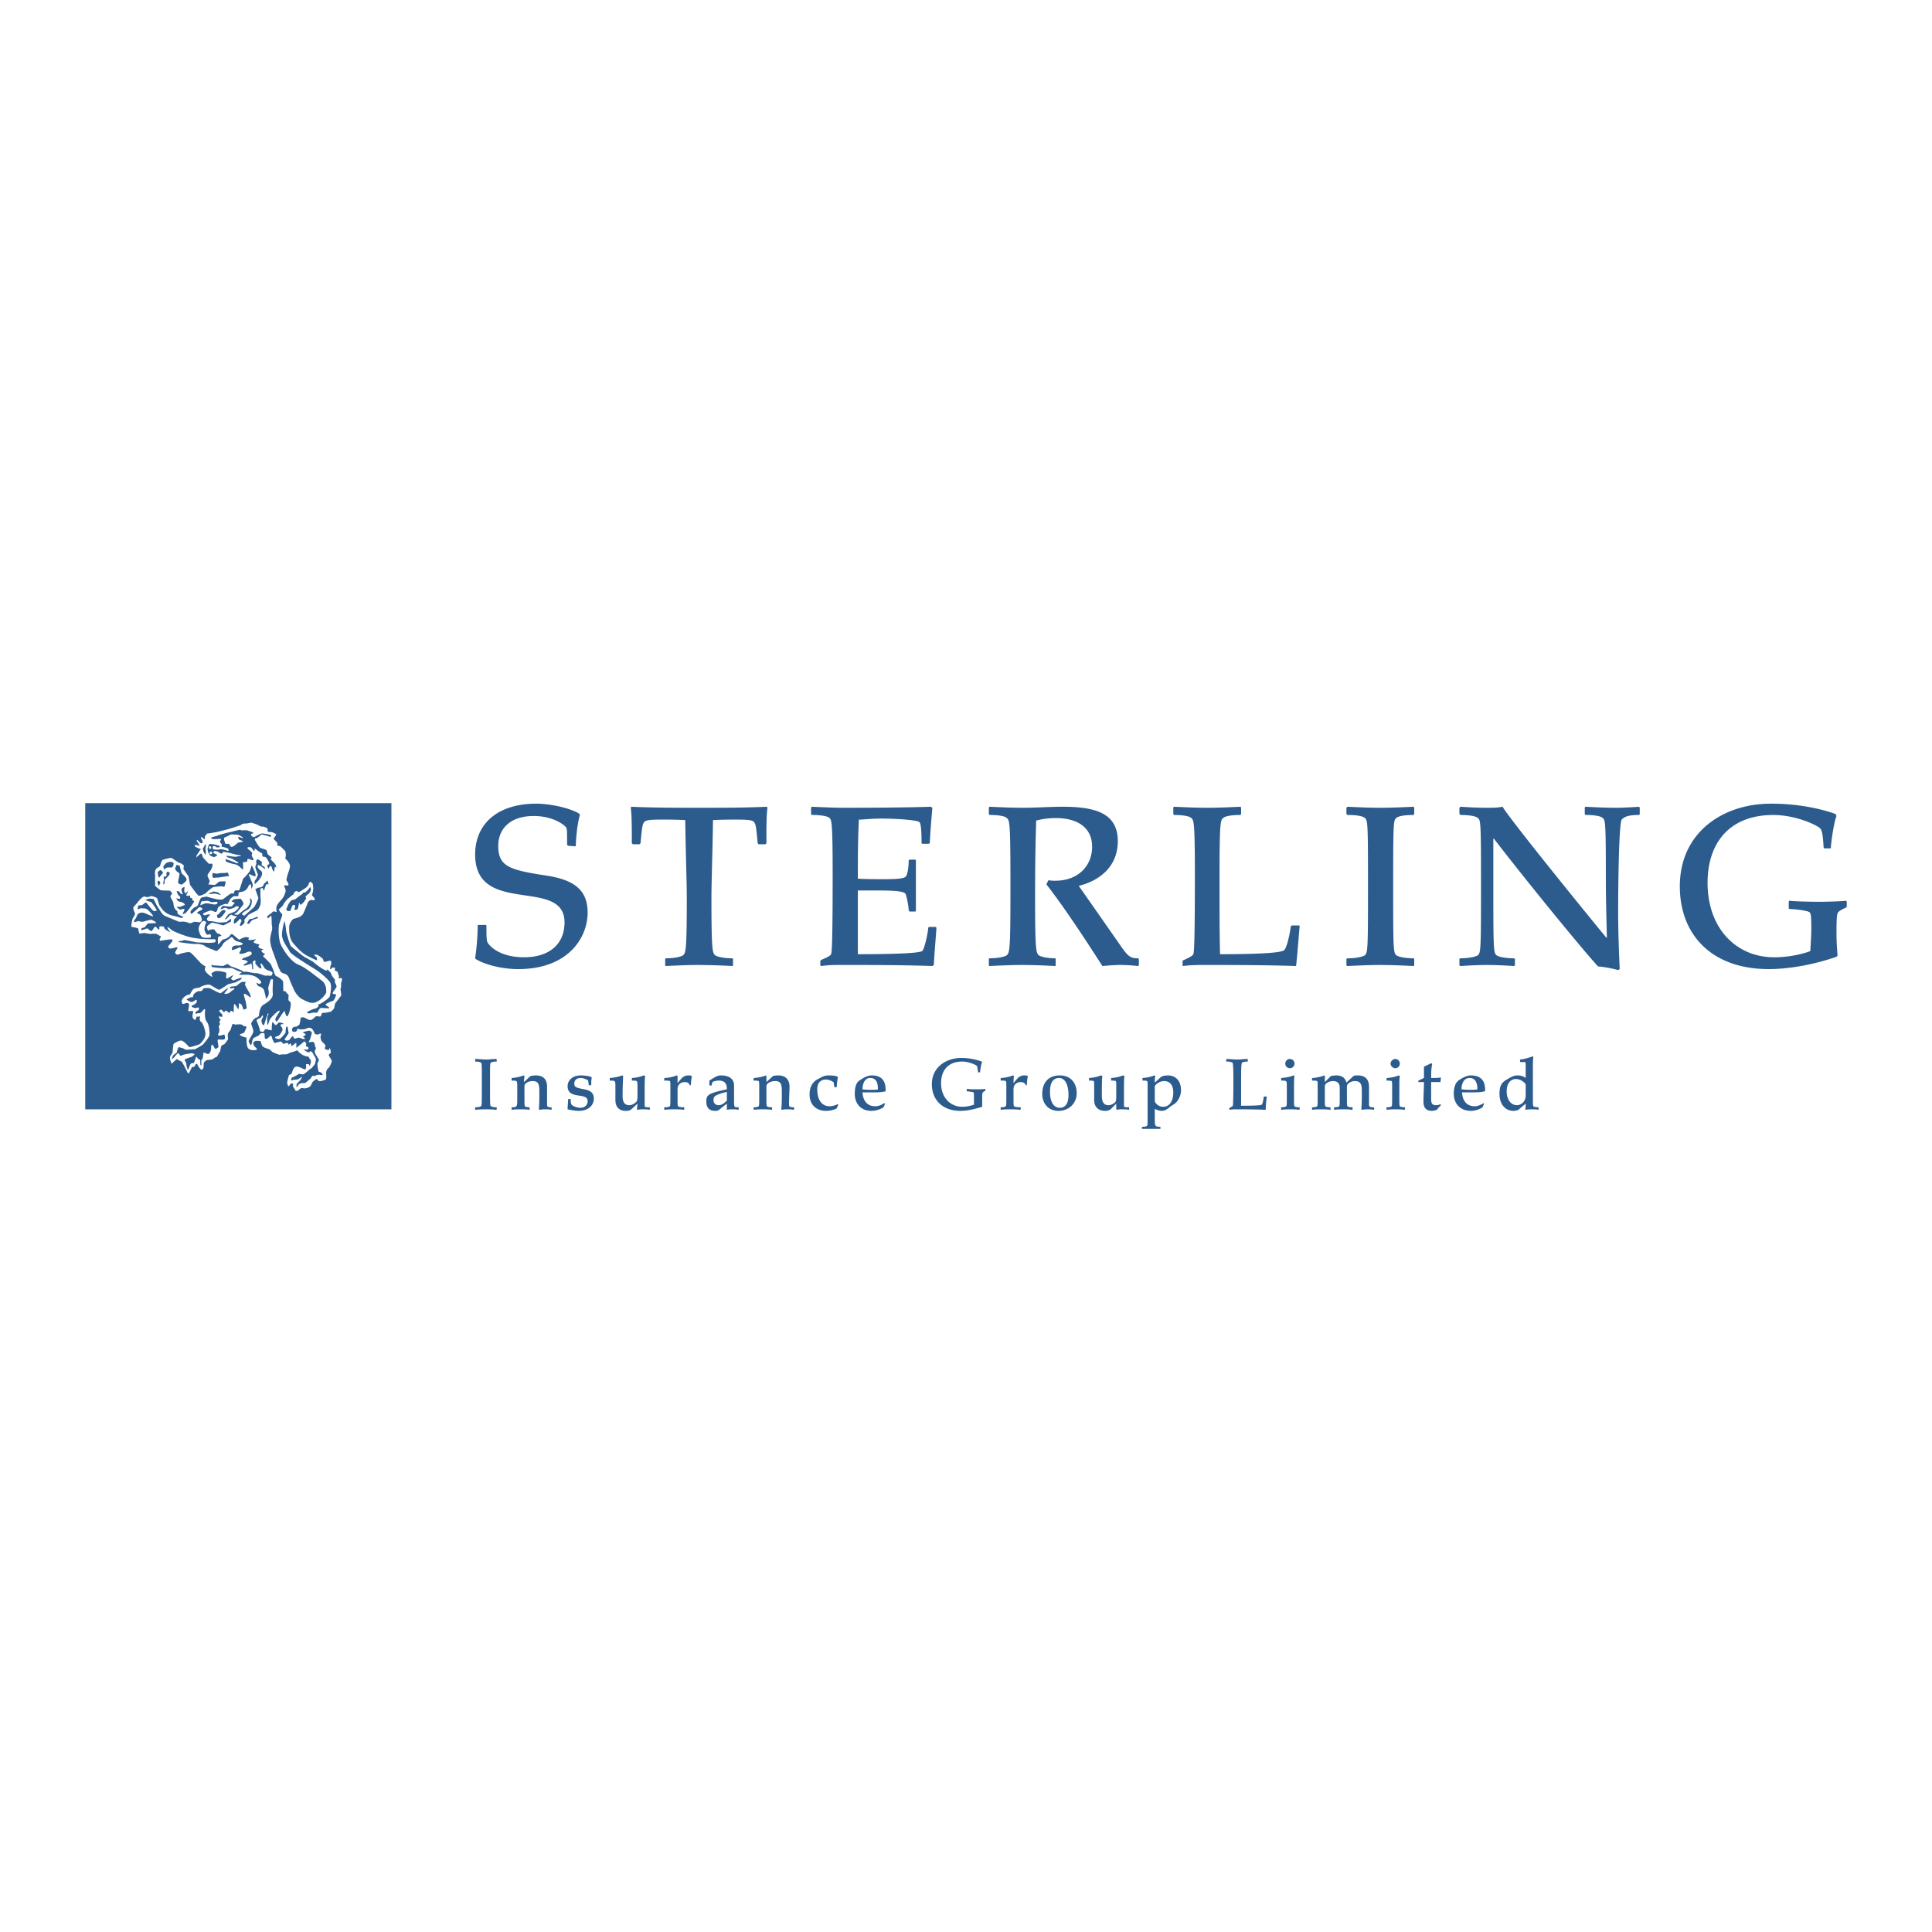 <svg xmlns="http://www.w3.org/2000/svg" width="2500" height="2500" viewBox="0 0 192.756 192.756"><g fill-rule="evenodd" clip-rule="evenodd"><path fill="#fff" d="M0 0h192.756v192.756H0V0z"/><path fill="#2c5b8d" d="M8.504 80.131h30.547v30.547H8.504V80.131zM48.481 92.278l.051.051c0 .872 0 1.127.052 1.538.051.359 1.127 1.64 3.69 1.64 2.563 0 4.049-1.333 4.049-3.485 0-4.562-8.918-.564-8.918-6.765 0-3.076 2.255-5.074 6.099-5.074 1.23 0 3.178.358 4.254.974l.103.154c-.256.769-.41 2.409-.41 3.075l-.051.05-.718-.051-.103-.102c0-1.333 0-1.589-.103-1.743-.358-.41-1.486-1.127-3.229-1.127-2.46 0-3.537 1.384-3.537 2.973 0 2.05 1.076 2.409 4.818 2.973 2.613.41 4.1 1.333 4.1 3.69 0 2.511-1.948 5.638-6.919 5.638-1.691 0-3.331-.461-4.203-.974l-.103-.102c.154-1.025.256-2.255.256-3.28l.051-.051h.771v-.002zM66.369 95.661l.051-.051c.871 0 1.538-.154 1.743-.308.256-.256.359-.461.359-5.689 0-1.64-.103-4.152-.154-7.791-.923-.051-1.64-.051-2.358-.051-1.179 0-1.589.051-1.743.256-.154.205-.205.359-.359 2.102l-.102.103h-.666l-.103-.103c0-1.64 0-2.716-.103-3.537l.051-.102c2.153.102 4.767.102 6.766.102 1.999 0 4.613 0 6.765-.102l.052.102c-.103.82-.103 1.896-.103 3.537l-.103.103h-.666l-.103-.103c-.154-1.742-.205-1.896-.359-2.102-.154-.205-.563-.256-1.742-.256-.718 0-1.436 0-2.358.051-.051 3.639-.154 6.15-.154 7.791 0 5.228.103 5.433.359 5.689.205.154.872.308 1.743.308l.051.051v.666l-.051.052a73.498 73.498 0 0 0-3.332-.103c-1.077 0-2.204.051-3.332.103l-.051-.052v-.666h.002zM80.925 80.592l.051-.102c1.179.051 2.255.102 3.332.102 4.203 0 7.073-.051 8.559-.102l.154.102c-.103 1.23-.205 2.409-.256 3.537l-.103.051h-.667l-.051-.051c0-.461 0-1.896-.205-2.102-.205-.205-2.153-.358-3.844-.358-.922 0-1.743.103-2.204.103-.103 1.999-.103 3.946-.103 5.894.82.051 1.794.051 2.614.051 1.281 0 2.05-.051 2.204-.308.205-.359.256-1.179.256-1.589l.102-.051h.564l.051.051v5.023l-.051.103h-.564l-.102-.103c0-.308-.154-1.23-.308-1.64-.103-.256-.872-.359-2.768-.359h-1.999v6.355c1.23 0 5.894 0 6.406-.308.257-.154.615-1.999.615-2.306l.051-.103h.718l.051.103c-.051.923-.205 2.46-.257 3.69l-.153.103c-3.024-.103-6.458-.103-9.123-.103-.564 0-1.179 0-1.948.103l-.103-.052v-.46l.103-.103c.769-.308.922-.461.974-.564.051-.205.154-.461.154-7.893 0-5.279-.103-5.484-.308-5.689-.205-.205-.922-.308-1.794-.308l-.051-.103v-.614h.003zM104.604 87.819c.258.051.463.051.668.051 2.408 0 3.689-1.588 3.689-3.382 0-1.948-1.486-2.87-3.639-2.87-.666 0-1.436.103-1.947.256 0 .871-.104 2.255-.104 7.739 0 5.228.104 5.433.359 5.689.205.154.871.308 1.641.308l.051.051v.666l-.051.052c-1.025-.052-2.154-.103-3.23-.103s-2.203.051-3.33.103l-.053-.052v-.666l.053-.051c.871 0 1.537-.154 1.742-.308.256-.256.357-.461.357-5.689v-2.307c0-5.279-.102-5.484-.357-5.689-.205-.205-.871-.308-1.742-.308l-.053-.103v-.615l.053-.102c1.127.051 2.254.102 3.33.102 1.385 0 2.717-.102 3.998-.102 3.281 0 5.484.666 5.484 3.434 0 2.665-1.998 3.998-3.895 4.459l4.406 6.304c.564.769.82.923 1.486.923l.104.051v.666l-.104.052a17.376 17.376 0 0 0-1.691-.103c-.613 0-1.229.051-1.844.103-1.742-2.716-3.793-5.843-5.588-8.149l.207-.41zM117.059 80.592l.051-.102c1.18.051 2.256.102 3.332.102s2.203-.051 3.332-.102l.051.102v.615l-.051.103c-.871 0-1.537.103-1.742.308-.258.205-.359.41-.359 5.689v1.538c0 2.153 0 4.254.051 6.355 1.23 0 6.049 0 6.406-.41.205-.205.463-1.077.668-2.409l.102-.051h.717l.053.051c-.104 1.076-.205 2.614-.359 3.998-3.178-.103-6.611-.103-9.277-.103-.564 0-1.178 0-1.998.103l-.051-.052v-.46l.051-.051c.82-.359.973-.513 1.025-.615.051-.205.152-.461.152-7.893 0-5.279-.102-5.484-.357-5.689-.205-.205-.871-.308-1.744-.308l-.051-.103v-.616h-.002zM134.332 80.592l.102-.102c1.127.051 2.205.102 3.281.102 1.127 0 2.203-.051 3.33-.102l.051.102v.615l-.051.103c-.871 0-1.537.103-1.742.308-.256.205-.307.41-.307 5.689v2.307c0 5.228.051 5.433.307 5.689.205.154.871.308 1.742.308l.051.051v.666l-.051.052c-1.127-.052-2.203-.103-3.33-.103-1.076 0-2.154.051-3.281.103l-.102-.052v-.666l.102-.051c.871 0 1.537-.154 1.742-.308.258-.256.309-.461.309-5.689v-2.307c0-5.279-.051-5.484-.309-5.689-.205-.205-.871-.308-1.742-.308l-.102-.103v-.615zM158.113 80.592l.051-.102c1.025.051 1.998.102 3.023.102.77 0 1.59-.051 2.357-.102l.053.102v.615l-.053.103c-.871 0-1.434.103-1.742.461-.307.41-.359 7.38-.359 8.969 0 2.665.104 4.664.154 5.945l-.154.102c-.512-.152-1.588-.357-1.998-.357-1.691-1.845-7.125-8.508-10.404-12.762h-.051v5.945c0 5.228.051 5.433.307 5.689.205.154.871.308 1.742.308l.104.051v.666l-.104.052c-.871-.052-1.793-.103-2.664-.103s-1.795.051-2.666.103l-.102-.052v-.666l.102-.051c.82 0 1.539-.154 1.744-.308.256-.256.307-.461.307-5.689v-2.307c0-5.279-.051-5.484-.307-5.689-.205-.205-.924-.308-1.744-.308l-.102-.103v-.615l.102-.102c.82.051 1.641.102 2.512.102.717 0 1.18 0 1.691-.102.82 1.384 8.662 11.02 10.354 13.069h.051c0-.718-.102-3.126-.102-6.253 0-5.279-.053-5.484-.309-5.689-.205-.205-.871-.308-1.742-.308l-.051-.103v-.613zM178.461 89.971l.051-.103c.359.052 1.846.103 2.973.103.82 0 2.357-.051 2.717-.103l.051.103v.461l-.051.103c-.564.256-.77.41-.82.513-.102.102-.154.461-.154 2.05 0 .922.053 1.537.104 2.255l-.104.103c-2.049.718-4.561 1.23-6.766 1.23-5.688 0-8.865-3.434-8.865-8.252 0-5.433 4.355-8.251 9.07-8.251 2.512 0 4.717.41 6.459 1.025l.102.205c-.256.564-.562 2.768-.562 3.178l-.053.051h-.615l-.051-.051c-.051-.769-.102-1.64-.307-1.896-.205-.308-2.41-1.384-4.715-1.384-4.357 0-6.561 2.768-6.561 6.766 0 4.51 2.818 7.432 6.662 7.432 1.385 0 2.768-.308 3.588-.615.051-.871.102-1.743.102-2.153 0-1.435-.051-1.64-.205-1.742-.357-.205-1.742-.308-1.998-.308l-.051-.051v-.669h-.001zM47.405 105.707v-.053c.359 0 .718.053 1.076.053.359 0 .667-.053 1.025-.053l.051.053v.205h-.051c-.256 0-.461.051-.513.102-.103.051-.103.154-.103 1.795v.768c0 1.641 0 1.742.103 1.795.051.051.256.102.513.102h.051v.205l-.051.051c-.359-.051-.667-.051-1.025-.051-.358 0-.717 0-1.076.051v-.256c.308 0 .512-.051.564-.102.103-.053.103-.154.103-1.795v-.768c0-1.641 0-1.744-.103-1.795-.052-.051-.256-.102-.564-.102v-.205zM52.941 107.346c.051 0 .256-.051.512-.051.82 0 1.127.461 1.127 1.129v1.742c0 .256.052.307.41.307l.051.051v.154l-.051.051c-.153-.051-.358-.051-.563-.051s-.359 0-.564.051l-.103-.051c.051-.564.051-1.025.051-1.641 0-.717 0-1.178-.666-1.178-.41 0-.82.205-.82.512v1.129c0 .562 0 .818.051.871 0 .051.205.102.461.102v.256c-.256-.051-.564-.051-.923-.051-.308 0-.563 0-.871.051v-.256c.308 0 .461-.051.461-.102.103-.053.103-.309.103-.871v-.873c0-.615 0-.717-.103-.768-.051-.051-.358-.051-.461-.051v-.258c.103 0 .717-.051 1.179-.256l.103.051c0 .154-.051.359-.051.615l.667-.614zM56.631 110.576c0-.258.051-.615.051-.924h.256c0 .256 0 .461.103.564 0 .051.41.307.872.307.41 0 .717-.256.717-.666 0-.922-1.999-.102-1.999-1.486 0-.562.461-1.076 1.333-1.076.256 0 .82.051 1.025.154l.051.102c-.051.154-.051.461-.051.719h-.256c0-.205-.051-.359-.051-.461-.051-.053-.41-.258-.769-.258-.359 0-.615.205-.615.564s.205.41.974.564c.615.102.974.357.974.922 0 .77-.667 1.23-1.487 1.23-.461 0-.871-.104-1.127-.154v-.101h-.001zM63.038 107.604v-.053c.103 0 .718-.051 1.179-.256l.154.051c-.052.258-.052.871-.052 1.795v1.23c.052.102.154.102.513.102v.256c-.205-.051-.461-.051-.667-.051-.205 0-.358 0-.563.051l-.051-.051c0-.102.051-.41.051-.564l-.615.564c-.103.104-.256.154-.564.154-.615 0-1.024-.359-1.024-1.076v-1.129c0-.615 0-.717-.103-.768-.051-.051-.359-.051-.461-.051v-.258c.102 0 .717-.051 1.23-.256l.103.051c0 .258-.051.924-.051 2 0 .615.205.922.667.922.256 0 .512-.154.666-.307.154-.154.154-.154.154-1.334 0-.615 0-.717-.103-.768-.051-.051-.359-.051-.461-.051v-.203h-.002zM66.267 107.604l.051-.053c.154 0 .718-.051 1.179-.256l.103.051v.719c.103-.104.154-.205.256-.309.256-.307.461-.461.82-.461.103 0 .205 0 .308.051h.051a4.621 4.621 0 0 0-.102.924h-.103c-.102-.205-.205-.309-.512-.309-.41 0-.718.256-.718.719v.82c0 .562 0 .818.052.871.051.051.256.102.614.102v.256c-.307-.051-.666-.051-1.024-.051-.308 0-.615 0-.923.051l-.051-.051v-.205h.051c.308 0 .461-.051.513-.102.051-.053.051-.309.051-.871v-.873c0-.615 0-.717-.051-.768-.103-.051-.41-.051-.513-.051h-.051v-.204h-.001zM70.777 107.809c.718-.463.871-.514 1.179-.514.667 0 1.281.256 1.281 1.025v1.127c0 .666 0 .871.052.924 0 .102.102.102.358.102h.051v.205l-.051.051c-.153-.051-.358-.051-.563-.051-.154 0-.359 0-.564.051v-.051-.564c-.205.154-.667.514-.717.564-.103.104-.205.154-.461.154-.615 0-.872-.359-.872-.924 0-.666.154-.818 2.05-1.229 0-.359-.051-.871-.82-.871-.256 0-.513.102-.564.102a.978.978 0 0 0-.154.41h-.051l-.154-.051V107.809zm1.743 1.127c-1.23.307-1.333.461-1.333.82 0 .357.256.512.513.512.256 0 .513-.154.82-.461v-.871zM77.132 107.346s.205-.051.513-.051c.769 0 1.127.461 1.127 1.129 0 .408-.051 1.076-.051 1.742 0 .256.051.307.461.307l.051.051v.154l-.051.051c-.205-.051-.41-.051-.564-.051-.205 0-.41 0-.615.051l-.051-.051c.051-.564.051-1.025.051-1.641 0-.717 0-1.178-.666-1.178-.41 0-.871.205-.871.512v1.129c0 .562 0 .818.051.871.052.051.205.102.513.102v.256c-.308-.051-.615-.051-.923-.051s-.614 0-.871.051l-.051-.051v-.205h.051c.257 0 .41-.051.461-.102.051-.053.051-.309.051-.871v-.873c0-.615 0-.717-.051-.768-.103-.051-.41-.051-.461-.051h-.051v-.205l.051-.053c.103 0 .667-.051 1.179-.256l.052.051v.615l.665-.614zM83.642 110.217c-.051.102-.103.205-.154.359-.256.152-.666.256-1.076.256-.923 0-1.641-.564-1.641-1.641 0-.768.308-1.18.667-1.436.82-.461.922-.461 1.281-.461.358 0 .769.051.871.154v.051c-.051.309-.103.666-.103.924l-.051.051h-.154l-.051-.051c0-.053-.051-.359-.051-.412-.051-.102-.461-.307-.769-.307-.513 0-.872.307-.872.975 0 1.076.461 1.691 1.23 1.691.256 0 .615-.104.82-.205l.053.052zM88.306 110.113c-.051.104-.103.258-.154.359a2.335 2.335 0 0 1-1.23.359c-1.025 0-1.64-.719-1.64-1.691 0-.717.154-1.129.461-1.332.512-.359.871-.514 1.23-.514 1.384 0 1.384 1.076 1.384 1.537v.053c-.461.102-.82.102-1.23.102H86.05c.051.77.41 1.385 1.281 1.385.205 0 .513-.053.872-.309l.103.051zm-2.256-1.433c.359.051.667.051.923.051s.512 0 .615-.051c0-.564-.103-1.129-.769-1.129s-.769.82-.769 1.129zM96.455 108.68l.052-.053c.103.053.564.053.923.053.256 0 .768 0 .871-.053v.205c-.205.104-.258.154-.258.205-.051 0-.051.154-.051.615v.77c-.666.205-1.435.41-2.152.41-1.845 0-2.87-1.127-2.87-2.666 0-1.691 1.435-2.613 2.921-2.613.82 0 1.486.154 2.05.359l.051.051c-.102.154-.205.871-.205.973v.053h-.205v-.053c-.051-.205-.051-.512-.102-.562-.051-.104-.77-.461-1.487-.461-1.384 0-2.102.871-2.102 2.152 0 1.436.923 2.357 2.102 2.357.461 0 .871-.104 1.178-.205v-.666c0-.461 0-.514-.051-.564-.102-.051-.564-.102-.615-.102h-.052v-.205h.002zM99.838 107.604v-.053c.154 0 .717-.051 1.23-.256l.102.051c-.051.205-.051.564-.051.719.102-.104.154-.205.256-.309.256-.307.461-.461.82-.461.104 0 .256 0 .307.051h.053a4.467 4.467 0 0 0-.104.924h-.102c-.104-.205-.205-.309-.514-.309-.41 0-.717.256-.717.719v.82c0 .562 0 .818.051.871.051.051.256.102.615.102h.051v.205l-.051.051c-.307-.051-.666-.051-1.025-.051-.307 0-.615 0-.922.051v-.256c.307 0 .461-.051.512-.102.053-.053.053-.309.053-.871v-.873c0-.615 0-.717-.053-.768-.051-.051-.41-.051-.512-.051v-.204h.001zM105.732 107.295c1.229 0 1.691.922 1.691 1.742 0 1.18-.924 1.795-1.795 1.795-1.127 0-1.641-.82-1.641-1.691.001-1.18.669-1.846 1.745-1.846zm-.052.256c-.613 0-.922.461-.922 1.385 0 .973.359 1.588.975 1.588s.871-.512.871-1.281c0-1.128-.411-1.692-.924-1.692zM110.857 107.604v-.053c.102 0 .717-.051 1.178-.256l.154.051c-.051.258-.051.871-.051 1.795v1.23c.051.102.154.102.512.102v.256c-.256-.051-.461-.051-.717-.051-.154 0-.359 0-.512.051l-.053-.051v-.564l-.562.564c-.154.104-.309.154-.564.154-.615 0-1.076-.359-1.076-1.076v-1.129c0-.615 0-.717-.051-.768-.053-.051-.41-.051-.463-.051v-.258c.104 0 .719-.051 1.18-.256l.154.051c-.053.258-.053.924-.053 2 0 .615.207.922.668.922.256 0 .512-.154.666-.307.102-.154.102-.154.102-1.334 0-.615 0-.717-.051-.768s-.41-.051-.461-.051v-.203zM113.984 107.604v-.053c.102 0 .717-.051 1.178-.256l.104.051c-.053.258-.053.359-.053.666l.564-.512c.154-.154.461-.205.77-.205.615 0 1.281.41 1.281 1.486 0 .564-.309 1.076-.564 1.281-.102.104-.307.205-.461.309a2.243 2.243 0 0 1-.41.307c-.102.104-.359.154-.512.154a1.48 1.48 0 0 1-.668-.205v.77c0 .613 0 .871.104.922 0 .051.154.102.461.102v.205h-1.846v-.205c.309 0 .463-.051.514-.102s.051-.309.051-.922v-2.77c0-.615 0-.717-.051-.768s-.41-.051-.461-.051v-.204h-.001zm2.153.255c-.461 0-.871.357-.924.512v1.129c0 .408 0 .461.104.562a.923.923 0 0 0 .77.359c.512 0 .973-.461.973-1.436-.001-.614-.257-1.126-.923-1.126zM122.338 105.707l.051-.053c.359 0 .719.053 1.025.053.359 0 .717-.053 1.076-.053v.258c-.256 0-.512.051-.562.102-.053.051-.104.154-.104 1.795v2.51c.41 0 1.947 0 2.051-.102.102-.104.152-.359.205-.77l.051-.051h.205l.051.051c-.051.309-.102.82-.102 1.281-1.025-.051-2.154-.051-2.973-.051-.205 0-.41 0-.615.051l-.053-.051v-.102l.053-.053c.205-.102.256-.152.307-.205 0-.051.051-.152.051-2.51 0-1.641-.051-1.744-.102-1.795a1.39 1.39 0 0 0-.564-.102h-.051v-.203zM127.822 107.604v-.053c.102 0 .717-.051 1.23-.256l.102.051c-.051.258-.051.719-.051.975v1.18c0 .562 0 .818.051.871.051.051.205.102.461.102h.053v.205l-.053.051c-.256-.051-.562-.051-.922-.051-.256 0-.564 0-.871.051v-.256c.307 0 .461-.051.512-.102.053-.053.053-.309.053-.871v-.873c0-.615 0-.717-.104-.768-.051-.051-.359-.051-.461-.051v-.205zm.871-1.95a.46.46 0 0 1 .461.463c0 .256-.205.461-.461.461s-.461-.205-.461-.461a.46.46 0 0 1 .461-.463zM132.793 107.346c.053 0 .258-.051.564-.051.512 0 .871.256.975.717l.717-.666c.102-.051.256-.051.41-.051.82 0 1.127.461 1.127 1.129v1.742c0 .256.053.307.461.307l.053.051v.154l-.053.051c-.205-.051-.408-.051-.562-.051-.205 0-.41 0-.615.051l-.051-.051c.051-.564.051-1.025.051-1.641 0-.717 0-1.178-.719-1.178-.357 0-.768.256-.768.512v1.129c0 .562 0 .818.051.871.051.051.205.102.461.102h.053v.205l-.053.051c-.256-.051-.562-.051-.871-.051-.307 0-.615 0-.871.051l-.051-.051v-.205h.051c.256 0 .41-.051.461-.102.051-.053.051-.309.051-.871v-.975c0-.41-.203-.666-.666-.666-.357 0-.82.205-.82.512v1.129c0 .562 0 .818.053.871.051.051.205.102.512.102v.256c-.307-.051-.615-.051-.922-.051-.309 0-.615 0-.871.051l-.053-.051v-.205h.053c.256 0 .41-.051.461-.102.051-.053.051-.309.051-.871v-.873c0-.615 0-.717-.051-.768-.104-.051-.41-.051-.461-.051h-.053v-.205l.053-.053c.102 0 .666-.051 1.178-.256l.051.051v.615l.613-.614zM138.33 107.604l.051-.053c.102 0 .666-.051 1.178-.256l.104.051c-.051.258-.051.719-.051.975v1.18c0 .562 0 .818.051.871.051.051.205.102.461.102h.051v.205l-.051.051c-.256-.051-.564-.051-.871-.051-.309 0-.615 0-.871.051l-.051-.051v-.205h.051c.256 0 .41-.051.461-.102.051-.053.051-.309.051-.871v-.873c0-.615 0-.717-.051-.768-.104-.051-.41-.051-.461-.051h-.051v-.205h-.001zm.871-1.95a.46.46 0 0 1 .461.463.46.46 0 0 1-.461.461c-.205 0-.463-.205-.463-.461 0-.258.258-.463.463-.463zM141.506 107.961H142.071c0 .514-.051 1.18-.051 1.947 0 .668.307.924.871.924.102 0 .307-.051.461-.104.104-.152.256-.307.41-.461l-.051-.102a.974.974 0 0 1-.41.102c-.359 0-.514-.102-.514-.615v-1.691h.924l.051-.41-.051-.051c-.154.051-.615.051-.924.051 0-.461 0-.922.104-1.383l-.104-.104c-.256.154-.512.256-.717.359v1.127c-.205.104-.359.154-.512.258h-.053v.153h.001zM148.066 110.113c-.051.104-.102.258-.152.359-.205.154-.666.359-1.18.359-1.025 0-1.691-.719-1.691-1.691 0-.717.205-1.129.461-1.332.514-.359.924-.514 1.23-.514 1.436 0 1.436 1.076 1.436 1.537l-.051.053c-.41.102-.77.102-1.18.102h-1.076c.051.77.41 1.385 1.281 1.385.205 0 .461-.053.871-.309l.051.051zm-2.254-1.433c.41.051.666.051.922.051.307 0 .514 0 .666-.051 0-.564-.152-1.129-.768-1.129-.718 0-.82.82-.82 1.129zM151.654 105.707h.053c.102 0 .666-.104 1.178-.309l.104.051c-.053.258-.053.719-.053.975v3.076c0 .562 0 .818.053.871.051.051.205.102.512.102v.256c-.205-.051-.41-.051-.615-.051s-.461 0-.666.051l-.051-.051c.051-.154.051-.359.051-.564-.256.205-.512.41-.717.615a1.484 1.484 0 0 1-.514.104c-.717 0-1.383-.564-1.383-1.691 0-.615.102-1.025.562-1.332.82-.514.975-.514 1.281-.514.309 0 .564.104.77.256v-.768c0-.666 0-.77-.051-.82h-.461l-.053-.051v-.206zm.565 2.459c-.205-.256-.564-.512-.975-.512-.512 0-.922.41-.922 1.23 0 .871.461 1.383 1.025 1.383.359 0 .871-.307.871-.973l.001-1.128z"/><path d="M24.495 82.181s.512-.102.564-.102c.051 0 .563.153.82.308.256.153.359.051.461.102.154.051.358.154.358.206 0 .102 0 .256.052.307.051 0 .358 0 .461.051s.359.154.359.205c0 .051-.308.41-.256.461.103.103.359.359.359.41 0 .103-.051.154 0 .205.051.051.359.103.359.154l.41.41c.051.052.103.359.051.615-.102.205.103.205.256.461s.308.308 0 1.127c-.256.82-.154.718-.102.82.051.103.205.358.102.41-.051.051-.41-.052-.41.051 0 .051.205.358.153.563-.051.154-.102.513-.513.922-.41.461-.41.615-.41.82 0 .154.051.308 0 .308s-.256-.103-.308-.051c-.051 0-.205.205-.256.205 0 0-.358.256-.358.308.051.103.051.154.103.154.051 0 .307-.308.307-.256.051.051.051.871.051.871s.103.41 0 .667c-.051.205-.153.666-.153.769 0 .051-.052.461.307 1.384.359.974.564 1.589.615 1.64.052.051.052.359.513.461.41.154.41.41.461.461 0 .053.308.77.41.975.052.205.411.871.923 1.127.564.258.923.514 1.486.205.564-.307.82-.768.871-.871 0-.051.103-.82-.461-1.23-.563-.41-1.64-1.332-2.357-1.588-.667-.308-1.333-1.23-1.691-1.948-.308-.667-.256-1.999-.154-2.153.052-.154.257-.718.257-.718 0-.051.051-.153 0-.205-.051-.103-.257-.256-.257-.359-.051-.051-.102-.154 0-.154l.359-.359c0-.102.461-.717.563-.717.051-.052.41-.359.461-.359 0-.051.154-.256.154-.308.051 0 .205-.051.256-.051.051.051 0 .103.051.103.051.051.308-.103.308-.103l.307-.205s.103-.051.154-.103c.051 0 .205-.205.256-.256.051-.052.051-.154.051-.205.051 0 .103-.154.154-.154s.205.154.256.205c0 .052.051.462.051.462s-.051.461-.103.563c-.051.051 0 .205.052.205.051.051.205.256.205.308 0 .051-.102.103-.154.103-.051 0-.256-.052-.307 0-.051 0-.256.205-.256.256s-.256.666-.256.666l-.205.461s-.257.256-.308.256c-.103.052-.513.205-.615.205-.052 0-.461.359-.461.872 0 .461 0 1.127.461 1.64.461.512.769.871 1.333 1.179s.974.461.974.461.051-.308-.103-.359c-.154-.103-.154-.205-.154-.205s.154-.051.358.051c.256.154.461.308.513.41.051.154.051.257.154.257.051 0 .256-.051.256-.051s.256-.103.359-.051c.051.051.051.255.051.308a1.07 1.07 0 0 0-.103.307c0 .103-.051.205 0 .205.103 0 .205-.154.257-.154h.205v.309l.256.102.154.461s-.051.154 0 .205c.051.053.103-.051.154-.051 0 0 .205.104.153.154 0 .102-.102.359-.102.41v.357s-.051.154-.051.205c0 .104.103.564.051.668-.051.051-.461.615-.564.717-.051.154-.051.154-.103.41 0 .205-.308.41-.358.461-.052 0-.462.104-.564.104-.103 0-.308 0-.308.051-.051.051-.103.307-.154.307-.051.053-.41-.051-.461 0-.103.053-.359.41-.615.359-.256-.051-.513-.256-.615-.256-.051 0-.308-.051-.308.154s-.103.562-.103.562-.308.256-.358.205c-.051 0-.359.051-.359.205s-.051.256.102.309c.103 0 .308 0 .308-.053.052-.051.103-.256.154-.256.051 0 .102.051.153.051.103.053.615 0 .667-.051 0 0 .359-.205.564 0 .256.256.256.461.307.514.103.051.308.102.359.051s.256-.104.256-.051c.051.051-.051.203-.051.256 0 .102.051.41.103.461s.41.41.41.461c-.051.051-.103.359-.051.359s.359.102.359.102.051-.205.103-.205c.051 0 .103.359.103.461-.052.053-.205.154-.205.205 0 .104.307.514.307.615 0 .053-.154.514-.307.668a.63.63 0 0 0-.257.512c0 .154.052.615-.051.666s-.513.205-.667.154c-.103-.051-.154-.205-.256-.205-.103.051-.461.307-.461.461-.051.102-.103.309-.41.41s-.359.051-.461.051c-.154-.051-.257 0-.411.154-.102.102-.307.154-.358.051-.051-.102-.256-.41-.256-.41 0-.051.051-.154.051-.205-.051-.051-.205-.102-.256-.051a.96.96 0 0 1-.154.205l-.051.051h-.051s-.102-.307-.102-.359c0-.051.153-.717.205-.768.051 0 .205-.104.256-.154 0 0 .153-.562.308-.615.103-.102.308-.102.82.154.461.256.256-.461.307-.461.103 0 .307 0 .307.051 0 .102.052.154.052.102.051-.051.205-.512.051-.613-.103-.104-.103-.205-.154-.258 0-.051-.205 0-.615-.205-.41-.256-.461-.408-.461-.408s-.154-.053-.205 0c-.051.051-.667.203-.718.256-.103.102-.359.102-.513.102-.103 0-.308 0-.358.051-.052 0-.615-.205-.769-.307-.103-.102-.205-.205-.308-.256-.102-.051-.564-.154-.666-.309-.103-.102-.154-.512-.205-.512-.103 0-.41-.051-.513 0-.051.051-.205.102-.205.154 0 .051 0 .256.205.461.206.154.206.256.103.256-.103.051-.512.104-.769-.102s-.205-1.129-.205-1.129h-.103c-.103 0-.513-.154-.564-.256 0-.102.359-.154.41-.205s.256-.512.256-.564c0-.102-.308-.102-.308-.102s-.103-.154-.205-.154c-.103-.051-.513 0-.615 0-.052 0-.205-.102-.256-.051s-.206.615-.256.666c-.051 0-.154.205-.205.256-.051.104 0 .564 0 .615-.051.051-.205.309-.308.41-.051.104-.358.154-.358.256-.052.053-.103.564-.154.564-.051.051-.256.461-.307.512-.103 0-.308.154-.359.205-.051.053-.513.104-.615.104-.102.051-.308.205-.308.307-.051.104 0 .359-.051.463 0 .102-.154.203-.154.203s-.154-.051-.205-.152c-.103-.104-.256-.41-.256-.41s-.103-.051-.154 0c-.051.102-.103.256-.154.256-.051.051-.205 0-.256.104 0 .051-.256.512-.256.512l-.103.051-.41-.82s-.205-.307-.205-.357c-.051 0-.461-.205-.461-.258-.051 0-.513.41-.513.463-.051.051-.307-.564-.153-.77.153-.256.205-.309.205-.309s.051-.768.102-.871c0-.051.513-.357.769-.357.308.051.769.666.82.666.102 0 .974-.256 1.025-.309.051-.051.615-.562.564-1.076-.052-.512-.308-1.076-.41-1.127-.103 0-.205-.307-.154-.359 0-.051.051-.205 0-.205-.051.053-.308 0-.308.053-.051.051-.103.307-.154.307s-.256-.154-.256-.307c-.051-.154.103-.564.051-.564-.051-.051-.41 0-.461 0-.052 0 .051-.461.051-.564.051-.102-.051-.307-.205-.256-.103 0-.359.104-.41.104s-.256-.359.103-.668c.308-.307.564-.256.615-.307.051-.104.256-.514.41-.564.103-.051.615-.102.615-.154.051-.051.718-.357 1.025-.203.256.152.82.512.872.461.103 0 .82-.514.922-.564.103 0 .615-.154.667-.154.102-.051.615-.307.615-.357.051-.053 0-.154-.051-.104-.103 0-.718.256-.769.256-.103-.051-.154-.102-.205-.152-.052 0 .205-.309.205-.359-.051-.051-.564.359-.667.307-.103-.051.051-.512-.051-.562-.153-.104-.974-.258-1.179-.104-.205.104-.308.154-.256.205 0 .104.103.256.051.309-.051 0-.461-.258-.666-.564-.154-.308.102-.513-.052-.513-.103-.052-.307-.153-.615-.512-.308-.308-.717-.82-.922-.872-.256-.051-1.128.205-1.179.256-.103 0-.256-.154-.256-.205 0-.103.256-.461.256-.513 0 0-.154-.051-.256 0-.103.052-.461.103-.512.103s-.205-.153-.205-.205c.051-.051.461-.512.461-.615 0-.051-.052-.103-.154-.103-.051 0-.922.103-1.025.154-.051 0-.154-.103-.102-.205.051-.051.153-.256.102-.256s-.41-.256-.512-.256h-.359c0 .052-.41 0-.615-.051-.206-.052-.564.051-.615.051s-.154-.512-.154-.512c0-.051-.513-.154-.615-.154-.154 0 .051-.82.102-.923.051-.051.205-.307.205-.41 0-.051-.256-.512-.154-.666.154-.154.41-.461.41-.461s.513-.717.769-.563c.256.102.461-.051.564-.051.051-.051.513.103.615.205.051.103.205.769.307.82.103.103.359.717 1.282.923.974.205.666.256.871.205.205-.051.205-.051.103-.103-.103-.051-.513-.256-.513-.308-.051-.051 0-.256-.051-.256-.051-.051-.308-.205-.359-.615-.051-.461-.051-.256-.102-.41-.103-.153-.256-.461-.205-.512.051-.051.153-.154.153-.205s-.103-.308-.358-.308c-.256 0-.666 0-.82-.051-.103-.103-.513-.359-.513-.461v-1.128c-.051-.103 0-.512.206-.615.154-.102.307-.153.307-.256 0-.051.154-.513.256-.564.103 0 .769-.256.922-.154.154.103.667.461.718.461.103 0 .461.205.461.308 0 .051-.051.308-.051.308.051.051.461.666.513.717 0 .051.153.82.153.871.051.052.769 1.077.872 1.077.154.051.615-.205.718-.256.051-.103.666-.615.769-.615s.769-.102.871-.051c.103.051.206 0 .206 0s.205-.512.051-.512-.563 0-.615.051c-.103.103-.359.307-.41.307-.103 0-.615-.051-.615-.051-.052-.052.153-.205.102-.359 0-.102-.205-.41-.205-.512 0-.102.103-.256.256-.461.205-.256.308-.666.205-.717-.154-.051-.205 0-.308 0-.051-.051-.513-.512-.615-.667-.051-.205-.103-.359-.206-.359-.102.051-.461.41-.461.41s.051-.205.051-.256c.051-.051.308-.461.308-.461s.154-.103.051-.154c-.154-.051-.513-.205-.513-.256-.051-.051-.051-.153 0-.153s.461.102.461.102-.154-.308-.256-.41c-.103-.103 0-.205 0-.205s.308.358.41.358c.051 0 .154-.103.154-.103 0-.051-.206-.461-.206-.461.052-.051.103-.103.103-.051.051.051.256.205.256.205s.051 0 .051-.051v-.256c.052 0 .205-.256.205-.256s.513-.051.667-.103c.205 0 1.538-.358 1.538-.358l1.127-.359s.205-.154.256-.154.256-.051.256-.051v.04h.003zm-7.38 23.526l.154-.41s.307-.258.358-.258c0-.051.154-.666.256-.562.103.051.41.102.461.154a.542.542 0 0 0 .256.102c.103 0 .871-.051.871-.051s.718-.41.769-.461c.051-.053.666-.719.666-1.025 0-.359-.051-.975-.256-1.23s-.205-.615-.205-.922c.052-.309 0-.41-.051-.359-.052 0-.205.205-.256.256s-.154.154-.308.154c-.103-.051-.205.051-.256.051s-.103-.154-.051-.205c0 0 .308-.154.308-.205 0-.102.051-.205 0-.205-.103-.051-.256.051-.308.051s-.41-.102-.41-.152c0-.053.102-.154.153-.154s.359-.205.359-.307c0-.053.051-.258-.103-.205-.103.051-.256.205-.41.205-.154 0-.513-.258-.513-.258s.256-.152.308-.152c.051 0 .051-.053.051-.053h.256c.051-.051.103-.307.103-.307.051-.051.359-.359.615-.307.308 0 .256-.154.359-.258.051-.051.563-.102.717 0 .103.051.872.461.974.461s.615-.461.666-.461.103-.051.103 0-.41.461-.358.514c.102.051.461-.053.512-.104s.359-.307.41-.307c.052 0 .103-.154.052-.154-.052 0-.41.051-.461 0 0 0 .102-.154.154-.154.051 0 .512-.051.512-.051s.256-.205.308-.256c.051 0 .205-.154.256-.154h.205c.051 0 .154-.051.154 0 0 .104-.051.154-.051.256 0 .104.461.871.461.871s.154.359.103.41c-.051 0-.41-.256-.461-.307-.051 0-.205-.104-.205 0-.051.051.154.666.154.666s.154.717.103.77c-.051 0-.256.102-.308.102 0 0-.154-.512-.205-.512-.051-.051-.256-.205-.256-.051 0 .102 0 .461-.051.512-.052 0-.308-.564-.41-.512-.052.051-.052.768-.052.818-.051 0-.205-.152-.256-.152-.052 0-.103.152-.154.205-.051.051-.256-.154-.308-.205-.103-.053-.205.152-.256.152-.051 0-.154-.205-.256-.256-.103 0-.256.104-.205.154 0 .051.307.307.307.359 0 .051 0 .256-.051.205-.103 0-.307-.104-.307 0 0 .051.102.205.154.256 0 0 .051.102 0 .102-.052 0-.103.154-.103.205.051.051.103.154.051.205a.39.39 0 0 0-.102.205c0 .104.102.309.051.359 0 .102 0 .205-.051.256-.051.104-.103.205-.051.256.051.051.308 0 .358 0 .051-.051.257-.102.257-.051 0 0 .153.41-.052.461-.256.051-.615-.051-.615.051-.051.104.103.668.052.719-.103.102-.256.205-.308.154-.051 0-.256-.463-.308-.41-.103.051-.103.256-.103.461-.051.205-.103.41-.256.461-.154.051-.308-.104-.359-.104-.051 0-.153-.051-.153.053 0 .051-.051.512-.103.562 0 .053-.103.053-.103.104V106.32l-.103-.102v-.307s0-.205-.051-.205-.154 0-.154-.053c-.051-.051-.154-.256-.205-.205-.051.053-.205.615-.256.615-.103 0-.256 0-.308.104-.051.051-.256.615-.256.615s-.153-.41-.153-.514c0-.102-.051-.357-.103-.357-.052-.053-.103-.205-.052-.205.052-.053.615-.258.667-.258.102-.051.307-.256.307-.256s-.051-.102-.359-.102c-.308.051-.717.102-.922.205-.205.102-.154 0-.205-.053-.102-.102-.154-.205-.154-.205s-.358.359-.41.463c-.051.053-.255.207-.255.207zM28.544 90.74s.154-.308.154-.359.308-.563.41-.563c.103-.052.308-.052.359-.103.051-.051.512-.41.615-.461s.154-.205.205-.205c.051 0 .154 0 .205-.051 0 0 .256-.205.308-.308.051-.051.154-.205.154-.205s.103.256.051.359-.154.308-.256.359c-.051.051-.205.154-.256.256 0 .051.051.154.051.205a1.597 1.597 0 0 0-.205.307l-.256.257s-.153.051-.153 0c0-.052-.052-.206-.103-.103 0 .051 0 .154-.051.256 0 .051-.051.359-.153.359-.103.051-.256.051-.256 0s.154-.41.051-.41c-.103-.051-.154-.102-.256.051-.103.205-.154.513-.256.513h-.205c-.054-.051-.157-.154-.157-.154zm-.153 1.128s.153.769.153.974c0 .205.41 1.487.461 1.538.103.103 1.281 1.076 1.435 1.127.205.103.717.41.82.461.052.102.974.768 1.077.768.051.051.205.104.205.104s.154-.053.103-.104c0-.102.205.205.307.258.052.051.154.357.205.408.052.104.256.309.256.359v.256c.051.104.205.359.154.461-.051.154-.461.564-.358.668.102.051.307 0 .307.102.051.051-.205.615-.307.615-.052 0-.718.256-.718.359 0 .102.461.307.358.357-.153.053-.82-.051-.871 0-.103 0-.308.463-.358.463-.052 0-.41-.053-.667.051-.205.051-.359-.051-.308-.104.051-.051.359-.205.359-.205s.308-.152.461-.152c.103-.053.359-.205.308-.258-.051-.051 0-.203.103-.203s.974-.564 1.025-.77c.051-.256.256-1.076 0-1.436-.308-.41-1.128-1.076-1.487-1.281-.41-.256-2.357-1.435-2.511-1.743-.154-.358-.82-1.076-.769-1.794a6.027 6.027 0 0 1 .257-1.279zm-9.995-3.383c.051 0-.051.359 0 .461.051.154.103.205.154.154.103-.103.205-.205.205-.154 0 .103-.205.308-.153.41.103.051.256 0 .308 0 .102 0 .051.051.051.154.051.103.154.103.205.103.051 0 0 .153.051.205 0 .103.103 0 .154.103 0 .102-.615.922-.717 1.025-.103.154-.308.256-.41.256-.051-.052.205-.41.154-.513-.051-.051-.256.051-.41.051-.153 0-.359-.256-.359-.256 0-.051.256.051.461-.051.154-.103.461-.103.308-.256-.205-.205-.461-.205-.615-.256-.103-.103-.205-.308-.205-.308s.308.103.359.051.103-.205-.102-.308c-.154-.154-.206-.461-.206-.461l.256.051s.051.154.154.205c.051.051.205.103.205.051-.051-.103-.051-.154-.103-.256s0-.359.051-.359l.204-.102zm9.072-2.255c-.051-.103-.41-.41-.461-.513-.051-.051.051-.051.103-.103 0-.103-.358-.308-.41-.41-.051-.102-.051-.308-.103-.358-.051-.103-.563-.205-.615-.256-.103 0-.513-.718-.564-.82 0-.154.103-.154.205-.154.052 0 .41-.308.461-.358.103 0 .667.154.769.205.103.051.205 0 .205-.103-.051-.103-.82-.205-.922-.205-.154 0-.769.359-.769.359s-.256 0-.308-.206c-.103-.153.205-.102.205-.205.051-.051-.308-.154-.461-.205-.103-.103-.667-.051-.718-.051s-.103-.103-.154-.051c-.103 0-.717.154-.871.205-.103 0-1.281.307-1.333.359-.102.051-.563.154-.666.205 0 0 0 .051.051.103.051.051.308.051.41.051s.41-.051.512 0c.103 0-.103.205-.103.257 0 .051.205.256.205.256s-.051.256 0 .256c.103 0 .461.103.564.154.103 0 .103.154.103.205 0 .103-.205 0-.205 0s-.461-.154-.667-.103-.666 0-.666 0-.051-.154-.051-.256c0-.051.154-.103.256-.051s.103.103.103.103h.308c.103-.051 0-.154 0-.154s-.513-.154-.564-.154-.256 0-.308-.051c-.051 0-.205.154-.205.154l-.103.359s.051.307.103.41a.39.39 0 0 1 .102.205c.051.052.359.205.461.205.103-.051.256-.103.308-.205 0-.051-.359-.154-.41-.256 0-.052.154-.154.154-.154s.256.052.307.052c.052.051.257.205.359.205.102.051.102-.051.153-.154.051-.051.359.052.461.052s.769.205.871.205c.103.051.461.051.461.103.051.051-.256.051-.41.102-.153.051-.717-.051-.717-.051s-.359-.051-.308 0c0 .103.308.205.41.205.052 0 .718.359.77.461.051.051-.103.051-.103.051l-.974-.359-.205-.051s0 .205.103.256.513.205.872.256c.41.103.666.513.769.513.051-.051 0-.564 0-.667.051-.103.256-.051.359-.103.103 0 .051-.103.103-.256.103-.103.461.154.564.103.103 0-.052-.256-.103-.359-.102-.051 0-.256 0-.358 0-.103-.41-.359-.461-.461-.103-.103.154-.154.307-.103.154.051.308.41.359.358.051-.051.051-.256.051-.256s.513.41.667.461c.154.051.051.256.103.307.051.103.154.051.308.103.102.051.41.564.358.667 0 .051-.205.154-.205.154s.103.359.153.308c.051-.052.103-.256.205-.256s.205.564.308.564c.051 0 .103-.461.103-.461l.154.051c-.001-.003-.052-.208-.103-.311zm-6.612-1.589c0-.051-.051-.154 0-.154 0-.051.051-.051.051-.051h.103c.051.051.103.205.051.205-.051.051-.103.051-.154.051l-.051-.051zm.308.462s0 .102-.051.102c-.103 0-.154.052-.154 0-.051 0-.051-.153-.051-.153.051 0 .051-.052.103-.103h.051c-.001 0 .153.102.102.154zm2.818-1.282c.051 0 .359.154.256.154-.154.051-.461.051-.563.153-.052.051-.41.41-.615.359-.154-.103-.154-.308-.256-.308s-.256.051-.308 0c-.051-.103-.154-.41-.154-.512.052-.154.154-.154.154-.154.051 0 .512-.256.564-.256.051 0 .666 0 .718.051.102 0 .512.257.461.308-.103.052-.41-.205-.461-.102-.052.102.102.307.204.307zm-3.433.359s-.308.41-.308.564c.051.103.051.205.051.205l.205.358s.051-.308.051-.358l-.051-.256c0-.051.051-.256.051-.256l.001-.257zm5.638 2.204c-.103-.051-.103-.205-.051-.308s-.359-.308-.41-.359c0 0-.103.051-.154.154-.051.051 0 .154 0 .205.051.051-.103.359-.103.41s.206.666.256.717c.051.052-.154.513-.256.615-.102.051-.051.41-.051.41s.513-.461.667-.82 0-.513-.154-.615c-.154-.102-.308-.358-.205-.461.051-.154.718.41.718.359.05-.103-.155-.307-.257-.307zm-3.793.717c-.154 0-.513 0-.615.051s-.461-.051-.564-.051c0 0-.051.308 0 .41.103.154.359 0 .461.051.103 0 1.025-.154 1.127-.154.103-.051-.103-.359-.103-.359s-.204.052-.306.052zm-5.279-1.127c-.103 0-.359.051-.461.103-.103 0-.359.359-.359.359l.051.308s.103-.051.256-.154c.205-.102.41 0 .513-.051.154 0 .205-.256.205-.359.051-.104-.154-.155-.205-.206zm-1.026.871c-.051-.051-.103-.051-.153 0l-.205.154.051.41.103.154s.103-.103.154-.205c.103-.154.154-.102.205-.256.05-.154-.103-.154-.155-.257zm-.256 1.025l-.103.052v.205s.103.307.103.256c0 0 .103-.154.153-.256.052-.103-.102-.257-.153-.257zm2.307-.718c-.051-.103-.205-.717-.205-.769-.051-.051-.205-.051-.308-.103 0 0-.154.307-.154.41 0 .102.256.358.41.41.103.051-.154.82-.103.974.052.154.359.205.41.154.051-.052.308-.205.41-.41s-.358-.563-.46-.666zm-1.23-.102c-.051 0-.154-.102-.154-.102-.051 0-.154.153-.154.153s.051.359-.051.359-.205-.051-.205.051c-.051.103.051.256 0 .308-.051.103-.051.41-.051.41s.103 0 .103-.052c.051-.051 0-.358.051-.41.051-.103.41-.359.41-.461.051-.051.102-.205.051-.256zm8.559 1.691c.051.051.256.718.308.82.051.052-.359.923-.461.974-.051.051-.82.718-.871.769-.103.102-.205 0-.256-.051-.103-.051 0-.205.461-.461.461-.205.512-.923.461-.974 0-.052-.206-.41-.154 0 .103.41-.41.871-.461.871-.103.051-.564.41-.667.513-.051.103-.461.051-.461 0 0 0 .205-.103.308-.205.103-.154.615-.718.615-.82 0-.154-.205-.461-.308-.512-.103 0-.512.051-.615.051-.154.051-.256.256-.256.256s.307.051.307.103c0 0-.153.205-.256.308-.051.103-.41.051-.461.051s-.359-.051-.461-.051-.256.359-.256.359.256-.103.41-.154c.102-.051.307.051.358.103.103.051.41-.051.513-.103.153 0 .256-.256.513-.154.205.103-.359.564-.462.564-.102.051-.563.205-.563.256s-.358.461-.308.461c.051.051.359-.205.41-.308.051-.051.153-.153.205-.153.103.051.358.153.512.153s-.102.206-.154.256c-.051.051-.153.461-.051.461.103.051.41-.256.512-.41.103-.102.256.103.205.205 0 .051-.256.41-.103.461.103 0 .359-.205.41-.359.051-.103-.051-.205 0-.256 0-.051.308-.359.359-.461.051-.051.41-.256.769-.41.308-.154.359-.41.41-.513.103-.103.103-.769.051-.871v-.769c0-.154.154-.154.256-.102.051 0 0 .256.103.205.051-.103.154-.564.256-.615.052-.103.052 0 .154 0 .102.051 0-.103 0-.205-.052-.154-.052-.154-.103-.154 0 0-.205.257-.256.257-.051.051-.103.103-.103.205-.051.102-.256.205-.307.205s-.103 0-.256.051c-.102.051-.308.153-.256.153zm6.714 18.452c-.051-.154-.256-.258-.359-.258-.051.053-.154-.562-.154-.717-.051-.102.154-.41.154-.461s-.307-.514-.359-.615c-.051-.154-.102-.359 0-.41.103-.102 0-.307-.051-.41 0-.154-.051-.307-.154-.359-.103-.051-.41.053-.461 0 0-.051.051-.102.103-.205.051-.102.205-.613.205-.717 0-.102-.257-.256-.308-.205 0 0-.513.104-.563.154-.052.051.051.051.205.154.154.102-.051.152-.154.256-.103.051-.051.051.051.102.051.104.154.104.051.154-.051.051-.358-.051-.461-.102-.052-.053-.308 0-.41.051s-.205 0-.257-.154c0-.104-.051-.104-.205.051-.103.154-.205.309-.359.309-.103.051-.307-.053-.307-.104s.41-.562.41-.666c-.051-.102-.051-.564-.153-.615-.154-.102-.154.615-.154.615s-.41.514-.513.564c-.103.102-.41.051-.512-.051-.103-.104.154-.154.308-.207.102 0 .461-.562.41-.666 0-.152-.205-.307-.205-.41 0-.102.359-.102.359-.102s-.256-.154-.41-.154c-.154-.051-.308.256-.41.256s-.256-.256-.308-.307c-.103 0-.103.77-.103.82s-.461-.104-.563-.104c-.103-.051-.205.205-.257.258-.051 0-.358 0-.358-.104.051-.051-.256-.82-.308-.973-.103-.104.205-.258.256-.258.103 0 .205-.152.256-.256.051-.102.153.051.103.104 0 .051-.154.256-.154.41 0 .152.154.512.256.408.051-.102.358-1.178.41-1.178.051-.051.051.205-.052.256-.051.104-.051.922 0 .922.052-.051.154-.357.205-.512.052-.154.769-.922.974-.922.154 0-.307.562-.358.717-.103.154 0 .359.051.359.051.051.256-.256.307-.359.103-.102.41-.666.513-.666.051 0 .102.512.256.512.153-.051.358-.82.358-1.127.051-.359-.154-.359-.205-.461-.051-.104 0-.461 0-.514 0-.051-.205-.205-.256-.307 0-.102-.205-.102-.256-.102-.051-.053 0-.873-.051-.975-.052-.154-.564-.514-.667-.514s-.256-.461-.256-.512-.205-.461-.256-.615c-.102-.205-.769-.82-.82-.871 0-.051.256-.205.205-.205 0 0-.359-.205-.359-.308 0-.154.256-.154.256-.154s-.308-.103-.359-.103-.205-.153-.205-.205c0-.051.154-.205.103-.205s-.512-.103-.564-.205c-.051-.103.256-.256.205-.308 0 0-.666.154-.717.051s.051-.154.051-.205c.051 0-.154-.051-.256-.051-.154-.052-.667.205-.718.256-.051 0-.666-.563-.717-.563-.051-.052-.256.153-.256.205s-.41.308-.564.308c-.205 0-.512.564-.563.513-.052-.051-.052-.667 0-.717 0-.103.308-.103.308-.154-.052-.103-.256-.205-.359-.205-.102-.051-.307-.358-.358-.41-.051-.051-.41 0-.563.103-.103.052-.154-.307-.154-.358 0-.103.308-.308.461-.41.103-.051.974.205 1.127.256.103 0 .667-.308.769-.359.052-.051.052-.308.052-.308s-.308.205-.41.308c-.103.051-.718.103-.974.051-.205-.051-.718-.154-.82-.103-.051 0-.205-.102-.205-.205-.051-.102.308-.41.308-.461s-.359 0-.41.051a.247.247 0 0 1-.308-.103c0-.103.564-.308.769-.359.154 0 .41.154.513.154s.154-.205.205-.359c0-.205.615-.461.872-.461.256.052.154-.051.154-.103.051-.103.154-.153.154-.256s.308-.359.461-.41c.103 0 .358.051.41-.051.051-.103-.103-.308.205-.359a.885.885 0 0 0 .718-.41c.103-.256.205-.358.307-.358.052 0 .052.461.103.461 0-.051.051-.153.102-.307.052-.154-.205-.615-.358-1.025-.154-.359.461.154.615.051s-.358-1.076-.358-1.076-.154.512-.206.615c-.051.051-.512.666-.615.666-.051.051-.359 1.076-.41 1.179s-.256 0-.41.051c-.103.051-.154.308-.154.308-.051.051-.153-.051-.256 0-.103 0-.718.513-.82.564-.153.103-.717 0-.82-.051-.154 0-.769-.205-.82-.205-.051 0-.358.051-.512.102-.103.052-.256.513-.308.615 0 .103-.103.256-.256.308-.154 0-.41.308-.461.359-.051.051-.103.256 0 .307.103.052.154-.051.256-.153.154-.103.461-.41.513-.461.103-.051.308 0 .359.154 0 .103-.359.205-.461.308-.154.051 0 .153.154.205.153.051.256.512.256.563 0 .103-.154.256-.205.256s-.41-.051-.564-.051c-.154.051-.359.205-.563.103-.205-.103-.667-.154-.718-.103-.103 0-.256 0-.359-.051-.103-.051-1.127-.461-1.333-.563-.256-.154-.461-.564-.563-.718-.154-.154-.461-.872-.513-.922-.051-.051-.359-.051-.461-.051-.052 0-.513.205-.411.154.051-.052.411.153.564.153.103 0 .564.718.615.82s-.154.103-.256.103c-.103.051-.667-.718-.769-.82s-.358.205-.41.205c-.051.051-.307.051-.358.051-.103 0-.103.41-.103.41s.205-.103.308-.103c.051-.051.153 0 .41 0s.82.667.82.769c0 .051-.154 0-.717-.256-.564-.256-.82.052-.872.154 0 .051-.205.461-.256.461s-.051.308-.051.256c.051 0 .308-.103.359-.103.051-.051.308.051.461.051.103 0 .718-.205.872-.205.103 0 .564.256.513.308 0 .051-.667.051-.769.051s-.359.41-.41.41-.153.051-.256.051c-.052.051-.052.256 0 .256 0-.051.205-.103.256-.103.051-.051.205-.102.308-.102.051 0 .205.205.359.256.103.051.256-.308.359-.41.154-.103.308.256.41.256s.051-.153.051-.256c.052-.103.257-.051.359-.051.154 0 .103.154.205.256s.564.358.564.358-.359-.461-.308-.512c0-.103.308.154.41.256.154.103.563.308 1.486.615.922.308 2.306.308 2.665.308.308-.051.256.205.205.256 0 .103-.615.103-.666.103l-1.179-.051s-1.025-.205-1.127-.205c-.052-.051-.205 0-.308.051-.103 0-.461.051-.41.103.052.051 1.64.256 1.794.205.205 0 .718.051.923.256.256.154.974.41 1.076.461.103 0 .513-.41.615-.615.051-.205.513-.513.615-.564.051 0 .205-.205.308-.205.103 0 .205.256.41.358.205.103.615.154.666.256.103.103-.205.206-.308.206-.102 0-.461 0-.564.051-.153.051-.256.358-.153.41.103 0 .615-.205.717-.257.103-.051.205.103.154.205-.051.154-.205.359-.154.41.103.051.513 0 .769-.154.308-.103.41-.051.461.103.102.205-.667.461-.769.461-.103.051-.308.205-.154.205.205 0 .513.103.513.205.051.051-.513.307-.41.358.103.052.717-.152.769-.205.051 0 .102.564.102.564l.103.051s-.052-.615-.052-.717c-.051-.051.103-.154.205-.205.103 0 .051.205.051.307 0 .053.461.564.564.514.103-.052-.051-.359-.051-.461.051-.104.154 0 .307.256.154.256.206.307.667.461.41.154.153.307.153.41 0 .102-.563 0-.615.051-.051 0-.769-.256-.872-.256-.103.051-1.025-.154-1.076-.154s-.205.053-.256 0c-.051 0-.154-.102-.154-.102s-.974-.41-1.076-.41c-.103-.052-.359-.256-.359-.256l-.461.204s-.717-.052-.922-.052c-.205-.051-.205-.102-.205-.102s-.051.205.051.256 1.333.154 1.486.103h.461c.051 0 .615.308.82.358.154 0 .256.154.205.104s-.308.205-.308.205h.872c.871.051 1.127.461 1.281.615.205.152-.051.307-.103.307s-.359-.154-.308-.102c0 .051.205.408.308.357.154 0 .308.205.359.205.103 0 .308 1.025.308 1.025s.153-.154.205-.307c.102-.104.051-.564 0-.719 0-.154.153-.562.205-.768.051-.205.153-.154.256-.154.051.051-.051.922 0 1.436.051.512-.615.922-.974 1.127-.359.256-.41 1.025-.41 1.076s-.256.205-.308.205c-.103 0-.41.359-.461.564 0 .152.256.666.205.82 0 .152-.41.768-.461.922 0 .154.256.512.256.41.051-.051.102-.564.205-.666.103-.104.563-.258.615-.359.051-.154.308-.205.461-.154.103 0 0 .564.154.564.205.051.41-.309.512-.309.103-.051.154.359.205.41.051.053.103.309.205.309.154-.051.563-.154.615-.154l.256.256s.154-.102.359-.102.102.205.102.205.154-.154.256-.154c.051 0 .051.256.103.256.103-.051.359-.307.41-.307.103 0 0 .461.051.461.052 0 .718-.564.769-.615s.154.104.205.205c.051.051-.103.256.051.309.205 0 .205.205.154.256 0 .051-.461.051-.461.051s.359.256.513.256c.103.051.051-.051.154-.102.103 0 .256.152.256.205.051.102.308.512.308.562 0 .104-.052.359-.103.514-.102.152-.358.461-.41.461s-.103.051-.154.102c-.051.053-.512.463-.614.463-.103 0-.359-.053-.411-.053-.051.053-.615.359-.666.359-.103 0-.154.359-.103.309.051-.053.564-.104.615-.104s.41-.256.461-.256-.154.256-.154.307c-.051.053-.307.309-.358.359-.052.102-.052.359-.052.359s.205-.154.205-.258c.051-.051.308-.152.308-.152h.308c.103 0 .461-.359.461-.359l.103-.051s.154-.256.205-.309c0-.051.206.053.256 0a.955.955 0 0 1 .359-.102c.149-.044.456.109.405-.044zM19.985 90.33s.051-.359.154-.41c.154 0 .615-.103.717 0 .154.051.256.102.359.102.154-.051.461-.051.461-.051s.103.205-.154.257c-.205.051-.667-.103-.872-.103-.152-.051-.665.205-.665.205zm.973 3.229c-.103 0-.563.051-.769-.051-.205-.103-.41-.718-.359-.923 0-.205.308-.667.359-.667.103 0 .153-.051.153-.051s.308.103.206.256c-.103.154-.206.615-.103.769.052.205.205.41.308.358.103 0 .154-.103.256 0 .103.155.001.309-.051.309zm.462-4.408c.103 0 .615.154.615.154s-.103-.154-.205-.205c-.103-.103-.513-.154-.564-.154-.051.051-.461.205-.461.205s.102.051.153.051.308-.051.462-.051zm.82 1.641s-.153.103-.205.154c-.051.051-.205.256-.308.308-.153.051-.051.256 0 .307.052.103.205.052.308-.051.154-.103.461-.513.461-.615s-.154-.103-.256-.103zm3.434.666c-.052.052-.308.103-.359.154-.051.051-.308.051-.41.102-.051 0-.256.41-.256.41s.051.051.154.051c.102 0 .051-.051.154-.154.103-.154.308-.308.461-.308.103-.051.308-.102.308-.102s-.001-.205-.052-.153z" fill="#fff"/></g></svg>